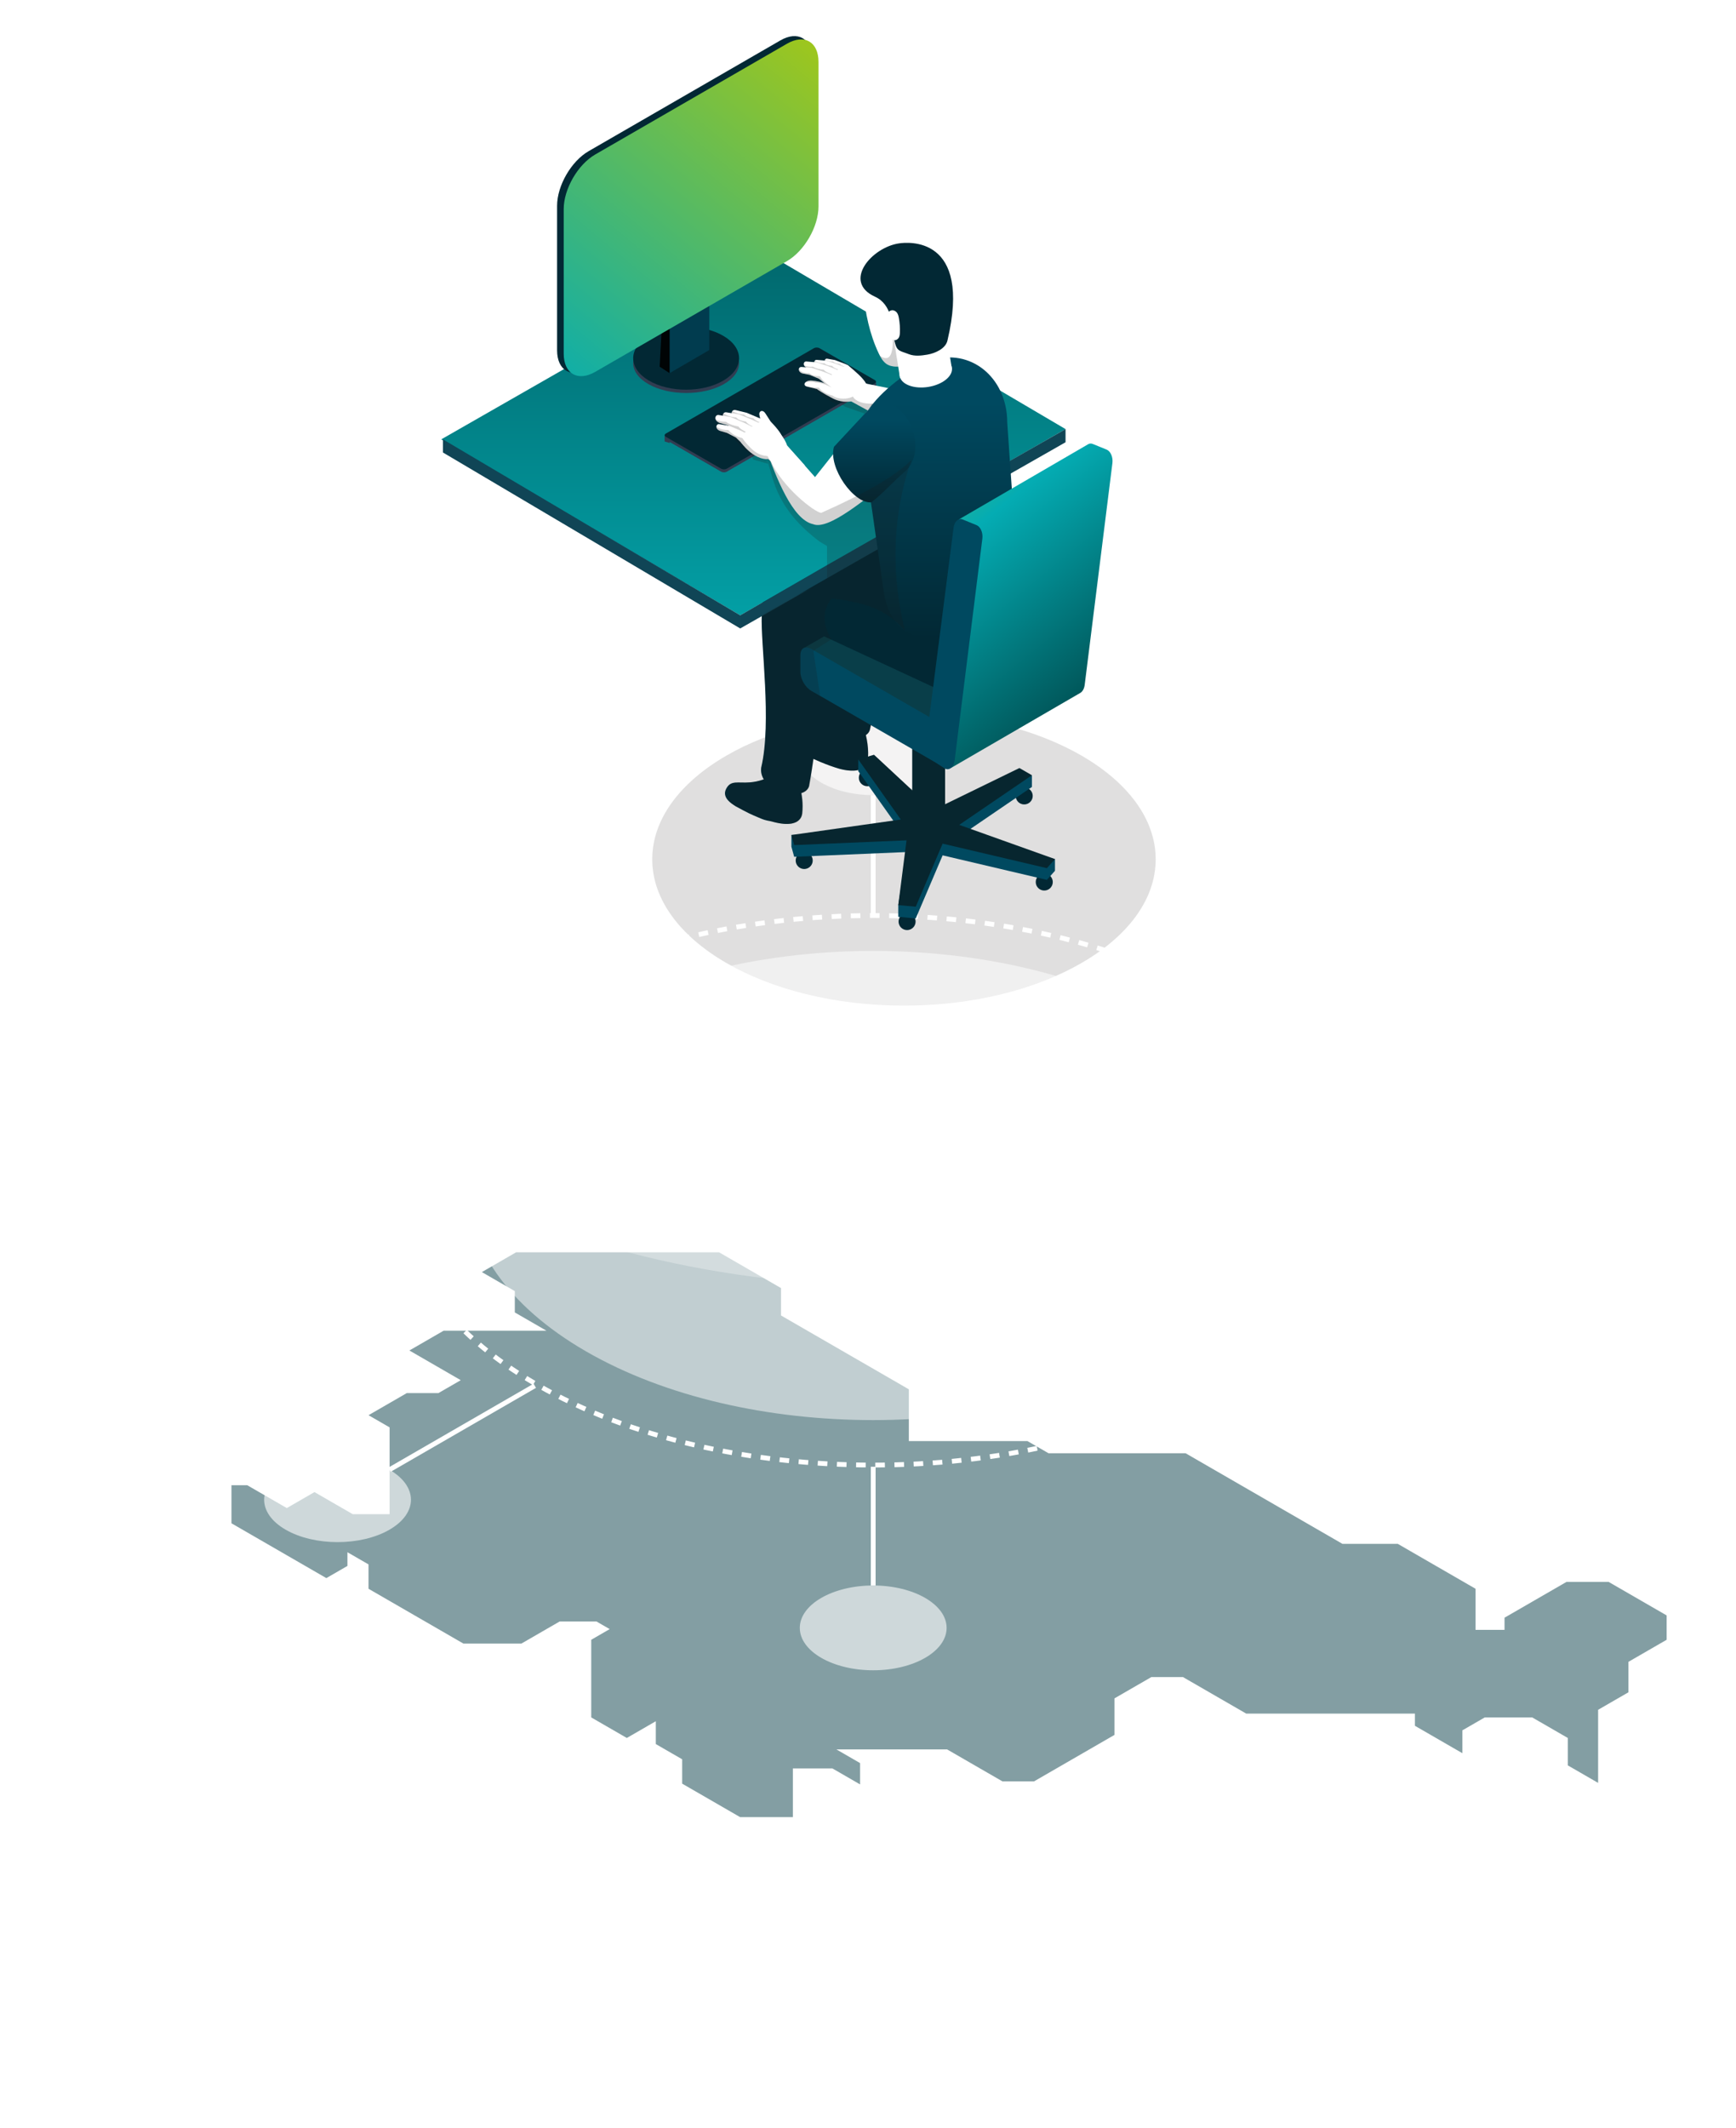 <svg width="391" height="479" viewBox="0 0 391 479" fill="none" xmlns="http://www.w3.org/2000/svg">
<g clip-path="url(#clip0_1874_14253)">
<mask id="mask0_1874_14253" style="mask-type:luminance" maskUnits="userSpaceOnUse" x="0" y="0" width="391" height="479">
<path d="M391 0H0V479H391V0Z" fill="white"/>
</mask>
<g mask="url(#mask0_1874_14253)">
<path opacity="0.5" d="M161.957 281.914H116.246L108.528 286.37L110.309 287.398L115.949 290.654V295.453L123.073 299.566H99.92L92.203 304.021L98.436 307.62L103.779 310.705L98.733 313.618H91.609L83.001 318.588L87.75 321.33V340.867H79.439L70.831 335.897L64.598 339.496L55.693 334.355H52.131V342.923L73.503 355.262L78.252 352.52V349.436L83.001 352.178V357.662L104.372 370H117.433L126.041 365.031H134.352L137.32 366.744L133.165 369.144V386.624L141.179 391.251L147.709 387.481V392.622L153.646 396.049V401.533L166.706 409.074H178.58V398.106H187.484L193.718 401.705V396.906L188.375 393.821H213.308L225.775 401.019H232.899L251.006 390.565V382.339L259.317 377.541H266.441L280.688 385.767H318.683V388.509L329.368 394.678V389.537L334.414 386.624H345.1L353.115 391.251V397.42L359.942 401.362V384.91L366.769 380.968V374.113L375.377 369.144V363.66L362.316 356.119H352.818L338.867 364.174V366.916H332.337V357.662L314.824 347.55H302.357L267.034 327.157H236.164L231.415 324.415H204.7V312.762L175.908 296.138V289.969L161.957 281.914Z" fill="#093E49"/>
<g opacity="0.2" filter="url(#filter0_f_1874_14253)">
<path d="M203.6 226.384C234.912 226.384 260.296 211.637 260.296 193.446C260.296 175.255 234.912 160.509 203.6 160.509C172.288 160.509 146.904 175.255 146.904 193.446C146.904 211.637 172.288 226.384 203.6 226.384Z" fill="#211F20"/>
</g>
<path d="M272.427 311.698C314.265 287.543 314.265 248.379 272.427 224.224C230.589 200.069 162.756 200.069 120.918 224.224C79.08 248.379 79.08 287.543 120.918 311.698C162.756 335.853 230.589 335.853 272.427 311.698Z" stroke="white" stroke-width="1.08" stroke-dasharray="2.16 2.16"/>
<path opacity="0.5" d="M261.35 304.222C297.07 283.599 297.07 250.163 261.35 229.54C225.629 208.917 167.716 208.917 131.995 229.54C96.275 250.163 96.275 283.599 131.995 304.222C167.716 324.845 225.629 324.845 261.35 304.222Z" fill="white"/>
<path d="M87.717 205.055C94.173 201.328 94.173 195.284 87.717 191.556C81.26 187.829 70.792 187.829 64.336 191.556C57.88 195.284 57.88 201.328 64.336 205.055C70.792 208.783 81.26 208.783 87.717 205.055Z" fill="white" fill-opacity="0.6"/>
<path d="M87.717 205.056L120.45 223.955" stroke="white" stroke-width="1.08"/>
<path d="M305.628 330.866C299.171 334.594 299.171 340.638 305.628 344.365C312.084 348.093 322.552 348.093 329.009 344.365C335.465 340.638 335.465 334.594 329.009 330.866C322.552 327.139 312.084 327.139 305.628 330.866Z" fill="white" fill-opacity="0.6"/>
<path d="M305.629 330.866L272.896 311.967" stroke="white" stroke-width="1.08"/>
<path d="M87.718 330.866C81.261 327.139 70.793 327.139 64.337 330.866C57.88 334.594 57.88 340.638 64.337 344.365C70.793 348.093 81.261 348.093 87.718 344.365C94.174 340.638 94.174 334.594 87.718 330.866Z" fill="white" fill-opacity="0.6"/>
<path d="M38.071 260.749C31.615 257.022 21.147 257.022 14.69 260.749C8.234 264.477 8.234 270.521 14.69 274.248C21.147 277.976 31.615 277.976 38.071 274.248C44.528 270.521 44.528 264.477 38.071 260.749Z" fill="white" fill-opacity="0.6"/>
<path d="M379.071 260.749C372.615 257.022 362.147 257.022 355.69 260.749C349.234 264.477 349.234 270.521 355.69 274.248C362.147 277.976 372.615 277.976 379.071 274.248C385.528 270.521 385.528 264.477 379.071 260.749Z" fill="white" fill-opacity="0.6"/>
<path d="M87.718 330.866L120.451 311.967" stroke="white" stroke-width="1.08"/>
<path d="M305.628 205.056C312.084 208.783 322.552 208.783 329.009 205.056C335.465 201.328 335.465 195.284 329.009 191.557C322.552 187.829 312.084 187.829 305.628 191.557C299.171 195.284 299.171 201.328 305.628 205.056Z" fill="white" fill-opacity="0.6"/>
<path d="M305.628 205.056L272.895 223.955" stroke="white" stroke-width="1.08"/>
<path d="M196.673 178.999C205.804 178.999 213.206 174.726 213.206 169.454C213.206 164.182 205.804 159.909 196.673 159.909C187.543 159.909 180.141 164.182 180.141 169.454C180.141 174.726 187.543 178.999 196.673 178.999Z" fill="white" fill-opacity="0.6"/>
<path d="M196.674 178.999V205.726" stroke="white" stroke-width="1.08"/>
<path d="M196.673 356.923C187.542 356.923 180.14 361.196 180.14 366.468C180.14 371.74 187.542 376.013 196.673 376.013C205.804 376.013 213.206 371.74 213.206 366.468C213.206 361.196 205.804 356.923 196.673 356.923Z" fill="white" fill-opacity="0.6"/>
<path d="M196.673 356.923V330.196" stroke="white" stroke-width="1.08"/>
<path d="M42.586 267.961H88.878" stroke="white" stroke-width="1.08"/>
<path d="M350.76 267.961H304.468" stroke="white" stroke-width="1.08"/>
<path opacity="0.3" d="M202.798 289.565C284.653 289.565 351.009 251.253 351.009 203.994C351.009 156.735 284.653 118.423 202.798 118.423C120.943 118.423 54.587 156.735 54.587 203.994C54.587 251.253 120.943 289.565 202.798 289.565Z" fill="white"/>
<path d="M195.525 169.473C195.525 170.015 195.493 170.582 195.434 171.175C195.267 172.308 194.489 173.134 193.069 173.408C192.058 173.584 190.721 173.509 189.051 173.066C187.672 172.667 186.242 172.141 184.738 171.516C184.237 171.308 183.72 171.081 183.2 170.841C181.245 169.957 179.156 168.898 176.899 167.672C175.922 167.055 173.732 165.696 174.752 163.736C175.814 161.701 177.351 162.518 180.167 162.284C180.927 162.209 181.788 162.069 182.757 161.768C182.899 161.726 183.041 161.676 183.183 161.625C183.543 161.491 183.926 161.351 184.318 161.167C184.328 161.167 184.328 161.159 184.336 161.159L185.163 160.433L184.88 156.764L184.862 156.538L190.027 156.954L194.213 157.272L194.405 162.251L194.447 163.285C194.663 164.052 194.855 164.777 195.014 165.487C195.324 166.83 195.516 168.096 195.525 169.473Z" fill="#022834"/>
<path d="M199.451 138.265C199.02 149.838 196.766 160.506 196.142 163.252C196.038 163.718 195.985 163.97 195.985 163.97C195.893 164.62 195.543 165.129 195.016 165.488C192.768 167.03 187.237 166.039 184.12 163.318C183.585 162.851 183.126 162.335 182.758 161.768C182.273 161.008 181.965 160.158 181.906 159.241C181.479 152.143 181.757 140.526 182.191 132.587V132.512C182.442 127.9 182.75 124.547 183.009 124.089C183.392 123.379 183.92 122.621 184.522 121.921C185.133 121.186 185.826 120.528 186.519 120.077C188.45 118.809 190.706 117.658 192.97 118.1C195.71 118.625 197.782 120.785 198.393 123.504C199.384 127.932 199.644 133.12 199.451 138.265Z" fill="#022834"/>
<path d="M183.682 130.676L192.439 136.01L198.634 135.458L226.318 150.537C228.321 149.374 233.729 134.361 233.729 134.361C225.513 138.723 197.135 116.849 190.47 118.983C183.155 121.324 183.561 126.21 183.682 130.676Z" fill="#022834"/>
<path d="M180.759 181.465C180.759 182.008 180.734 182.574 180.668 183.167C180.509 184.3 179.732 185.127 178.303 185.394C177.301 185.578 175.963 185.502 174.285 185.061C172.906 184.66 172.812 184.867 171.307 184.242C168.909 183.241 168.562 183.067 165.697 181.514C164.718 180.897 162.53 179.538 163.55 177.578C164.609 175.543 166.156 176.36 168.964 176.118C169.841 176.043 170.835 175.868 171.98 175.458C171.988 175.458 172.005 175.45 172.013 175.442C172.372 175.325 172.74 175.176 173.133 175.001L173.968 174.276L173.659 170.38L175.262 168.94L179.448 169.264L179.691 175.269C180.015 176.437 180.285 177.496 180.476 178.545C180.65 179.506 180.759 180.456 180.759 181.465Z" fill="#022834"/>
<path d="M184.654 156.63C184.562 158.172 184.446 159.699 184.319 161.167C184.252 161.9 184.185 162.618 184.119 163.319C183.826 166.145 183.501 168.714 183.2 170.841C182.666 174.602 182.214 176.996 182.214 176.996C181.963 177.78 181.328 178.281 180.477 178.547C177.184 179.589 174.036 179.03 172.014 175.443C171.537 174.618 171.311 173.726 171.445 172.8C173.869 162.534 171.286 145.047 171.569 138.475C171.603 137.658 171.628 136.982 171.646 136.474C171.696 134.84 172.23 131.887 173.601 130.986C175.531 129.719 175.941 129.652 178.205 130.086C179.825 130.395 181.204 131.279 182.19 132.513C182.207 132.53 182.222 132.546 182.231 132.563C182.898 133.397 183.375 134.406 183.626 135.498C184.303 138.51 184.671 141.904 184.814 145.431C184.962 149.123 184.871 152.96 184.654 156.63Z" fill="#022834"/>
<path d="M230.682 181.096C231.742 181.096 232.601 180.239 232.601 179.181C232.601 178.124 231.742 177.266 230.682 177.266C229.623 177.266 228.764 178.124 228.764 179.181C228.764 180.239 229.623 181.096 230.682 181.096Z" fill="#022834"/>
<path d="M235.2 200.479C236.259 200.479 237.118 199.621 237.118 198.564C237.118 197.506 236.259 196.649 235.2 196.649C234.14 196.649 233.281 197.506 233.281 198.564C233.281 199.621 234.14 200.479 235.2 200.479Z" fill="#022834"/>
<path d="M204.302 209.38C205.362 209.38 206.221 208.523 206.221 207.465C206.221 206.407 205.362 205.55 204.302 205.55C203.243 205.55 202.384 206.407 202.384 207.465C202.384 208.523 203.243 209.38 204.302 209.38Z" fill="#022834"/>
<path d="M181.131 195.633C182.19 195.633 183.049 194.775 183.049 193.718C183.049 192.66 182.19 191.803 181.131 191.803C180.071 191.803 179.212 192.66 179.212 193.718C179.212 194.775 180.071 195.633 181.131 195.633Z" fill="#022834"/>
<path d="M195.35 176.998C196.41 176.998 197.269 176.14 197.269 175.083C197.269 174.025 196.41 173.168 195.35 173.168C194.291 173.168 193.432 174.025 193.432 175.083C193.432 176.14 194.291 176.998 195.35 176.998Z" fill="#022834"/>
<path d="M193.302 173.588V170.954L196.857 172.544L210.224 184.971L229.603 175.534L232.422 174.523V177.159L216.048 188.326L237.611 193.395V196.031L235.799 198.078L212.31 192.554L206.257 206.753L202.318 206.393V203.758L204.177 191.813L178.874 192.883L178.249 190.613V187.977L202.889 187.125L193.302 173.588Z" fill="#004960"/>
<path d="M193.302 170.954L196.857 169.91L210.224 182.335L229.603 172.898L232.422 174.523L216.048 185.692L237.611 193.395L235.799 195.442L212.31 189.92L206.257 204.118L202.318 203.758L204.177 189.175L178.874 190.247L178.249 187.977L202.889 184.489L193.302 170.954Z" fill="#07262F"/>
<path d="M212.869 162.467H205.459V186.28H212.869V162.467Z" fill="#07262F"/>
<path d="M209.441 140.094L238.748 156.982C240.1 157.761 241.196 157.128 241.196 155.571V155.476C241.196 151.879 238.666 147.505 235.544 145.705L209.441 130.665C208.088 129.886 206.992 130.517 206.992 132.076V135.863C206.992 137.42 208.088 139.314 209.441 140.094Z" fill="#005970"/>
<path d="M213.844 172.507L240.705 156.975L207.811 130.446L180.846 146.007L213.844 172.507Z" fill="#093E49"/>
<path d="M182.715 155.513L212.022 172.401C213.375 173.18 214.471 172.547 214.471 170.99V170.895C214.471 167.297 211.94 162.923 208.818 161.124L182.715 146.084C181.364 145.304 180.268 145.938 180.268 147.495V151.282C180.268 152.839 181.364 154.733 182.715 155.513Z" fill="#004960"/>
<path d="M172.897 140.371L176.769 145.338L184.012 142.506L212.867 155.902C214.869 154.739 220.47 137.296 220.47 137.296C212.253 141.658 187.053 123.503 176.859 128.24C170.134 131.366 172.775 135.905 172.897 140.371Z" fill="#022834"/>
<path d="M239.996 96.599L166.723 138.521L99.388 98.906L172.661 56.984L239.996 96.599Z" fill="url(#paint0_linear_1874_14253)"/>
<path d="M149.702 97.971V99.383L150.841 99.748V98.145L149.702 97.971Z" fill="#313C51"/>
<path d="M183.314 79.054L149.964 98.272C149.79 98.374 149.702 98.505 149.702 98.638C149.702 98.77 149.79 98.903 149.964 99.003L162.421 106.183C162.773 106.384 163.339 106.384 163.69 106.183L197.039 86.965C197.215 86.863 197.301 86.732 197.301 86.599C197.301 86.466 197.213 86.334 197.039 86.233L184.58 79.054C184.232 78.852 183.664 78.852 183.314 79.054Z" fill="#313C51"/>
<path d="M197.303 85.931V87.344L195.908 87.444V85.862L197.289 86.015L197.303 85.931Z" fill="#313C51"/>
<path d="M183.314 78.387L149.964 97.605C149.79 97.705 149.702 97.837 149.702 97.969C149.702 98.102 149.79 98.234 149.964 98.336L162.421 105.514C162.773 105.716 163.339 105.716 163.69 105.514L197.039 86.296C197.215 86.196 197.301 86.064 197.301 85.931C197.301 85.799 197.213 85.667 197.039 85.565L184.58 78.387C184.232 78.185 183.664 78.185 183.314 78.387Z" fill="#022834"/>
<path d="M239.993 96.604V99.559L236.734 101.42L226.691 107.141L201.715 121.368L186.199 130.217L179.983 133.761L179.424 134.07L182.716 132.36L171.745 138.614L166.723 141.476V138.52L186.199 127.261L202.602 117.913L239.993 96.604Z" fill="#104556"/>
<path d="M166.723 141.478L99.76 101.864V98.906L166.723 138.521V141.478Z" fill="#104556"/>
<path d="M195.079 86.357C193.221 87.718 188.792 88.492 190.34 89.508L203.413 96.277L209.681 89.326L195.079 86.357Z" fill="white"/>
<path opacity="0.2" d="M181.758 86.843L184.007 88.061C185.27 89.224 186.665 90.247 188.41 90.897L189.264 90.777L190.27 91.537L195.613 93.405L197.153 91.317L191.824 88.766L185.171 86.844L181.758 86.843Z" fill="#1D1D1B"/>
<path d="M191.194 84.342L189.793 83.543L189.684 83.481L187.858 82.519L186.448 82.115C185.738 81.837 185.625 81.277 185.821 80.966C185.914 80.811 186.083 80.718 186.293 80.747L188.043 81.059L189.701 81.677C189.701 81.677 191.04 82.154 191.129 82.334L191.148 82.936L191.186 84.137L191.194 84.342Z" fill="white"/>
<path opacity="0.2" d="M192.098 83.286L191.555 84.293L191.186 84.137L189.792 83.543L186.448 82.117C185.738 81.838 185.625 81.279 185.821 80.967C186.313 81.226 187.046 81.437 187.639 81.393C187.986 81.712 188.354 81.835 189.136 81.906C189.419 82.286 190.213 82.594 191.148 82.936C191.455 83.049 191.776 83.163 192.098 83.286Z" fill="#1D1D1B"/>
<path d="M190.725 82.928L190.494 83.84L190.169 85.127L190.081 85.469L189.104 84.673L187.748 83.571L185.739 82.73L184.221 82.439C183.41 82.201 183.261 81.577 183.482 81.238C183.572 81.096 183.731 81.006 183.929 81.014L186.155 81.199L188.471 81.965C188.471 81.962 190.612 82.747 190.725 82.928Z" fill="white"/>
<path opacity="0.2" d="M190.876 83.981L190.241 85.157L190.169 85.127L189.104 84.673L187.748 83.571L185.739 82.73L184.221 82.439C183.41 82.201 183.261 81.577 183.482 81.238C183.854 81.495 184.872 81.835 185.669 81.773C186.075 82.146 186.504 82.289 187.416 82.373C187.819 82.911 189.102 83.327 190.494 83.841C190.621 83.885 190.747 83.933 190.876 83.981Z" fill="#1D1D1B"/>
<path d="M188.662 83.365L188.339 84.644L188.056 85.764L187.993 86.011L187.872 85.912L185.565 84.034L183.474 83.159L181.894 82.856C181.458 82.728 181.207 82.494 181.098 82.247C180.903 81.817 181.142 81.354 181.591 81.375L183.906 81.566L186.317 82.363C186.314 82.362 188.545 83.178 188.662 83.365Z" fill="white"/>
<path opacity="0.2" d="M189.085 84.924L188.054 85.764L187.869 85.912L185.563 84.034L183.472 83.159L181.892 82.856C181.455 82.728 181.204 82.494 181.096 82.247C181.681 82.527 182.353 82.6 183.084 82.543C183.774 82.956 184.608 83.156 185.521 83.241C185.889 83.734 187.065 84.172 188.338 84.644C188.585 84.737 188.837 84.829 189.085 84.924Z" fill="#1D1D1B"/>
<path d="M199.303 88.485C198.149 88.378 196.931 89.422 196.372 90.731C196.096 91.377 195.98 92.087 196.11 92.756L191.736 90.367C190.105 90.581 188.575 90.31 187.171 89.475L187.037 88.93L186.532 86.861L186.599 86.512L186.931 84.779C187.956 83.675 189.342 82.495 191.129 82.335C192.812 83.763 194.366 85.068 195.08 86.357L199.303 88.485Z" fill="white"/>
<path d="M187.555 84.597L187.039 86.635L186.952 86.968L186.934 87.042L186.883 87.242L186.248 86.725L185.653 86.24L184.456 85.266L182.366 84.391L180.785 84.087C180.106 83.888 179.873 83.428 179.928 83.073C179.968 82.801 180.177 82.593 180.48 82.606L182.796 82.797L185.207 83.593C185.207 83.593 187.437 84.41 187.555 84.597Z" fill="white"/>
<path d="M187.554 89.085C187.44 89.213 187.313 89.342 187.172 89.473C185.539 88.659 184.029 87.624 183.973 87.569L181.811 87.047C181.667 87.011 181.548 86.964 181.459 86.905C181.108 86.687 181.129 86.335 181.417 86.063C181.613 85.877 181.931 85.727 182.339 85.681C182.919 85.612 184.188 85.853 184.843 86.009L185.653 86.24L186.22 86.402L186.599 86.51L187.037 86.635L187.937 86.891C188.325 87.818 188.119 88.449 187.554 89.085Z" fill="white"/>
<path opacity="0.2" d="M187.331 87.242C187.197 87.173 187.068 87.106 186.935 87.042C186.704 86.926 186.475 86.822 186.249 86.725C185.355 86.34 184.506 86.101 183.736 86.126C183.032 85.894 182.247 85.912 181.418 86.063C181.613 85.877 181.931 85.727 182.339 85.681C182.919 85.612 184.188 85.853 184.844 86.009L185.654 86.24L184.457 85.266L182.367 84.391L180.786 84.087C180.107 83.888 179.874 83.427 179.928 83.073C180.426 83.845 181.294 84.018 182.303 83.993C182.799 84.51 183.626 84.659 184.668 84.711C184.959 85.27 185.523 85.837 186.22 86.403C186.45 86.592 186.697 86.78 186.952 86.969C187.076 87.06 187.203 87.15 187.331 87.242Z" fill="#1D1D1B"/>
<path opacity="0.2" d="M196.111 92.756L191.737 90.367C190.105 90.581 188.576 90.31 187.172 89.475C185.539 88.66 184.029 87.625 183.973 87.571L181.81 87.049C181.667 87.013 181.548 86.965 181.459 86.907C182.654 87.167 183.722 87.34 184.393 87.242C185.015 88.044 185.94 88.567 187.038 88.929C187.206 88.983 187.377 89.036 187.554 89.085C188.79 89.992 191.023 89.888 192.088 89.271C192.849 90.687 195.539 91.096 197.099 90.77C196.825 91.417 195.983 92.087 196.111 92.756Z" fill="#1D1D1B"/>
<path d="M229.471 132.893C229.625 136.809 220.787 142.286 212.377 143.547C202.618 145.009 199.705 137.967 199.03 133.1C197.856 124.692 195.459 108.235 194.299 100.287C193.9 97.52 193.646 95.78 193.646 95.78C195.928 90.201 201.31 85.877 206.509 82.673C215.14 77.354 224.395 82.19 226.437 91.281C226.446 91.289 226.446 91.289 226.446 91.289C226.713 92.492 226.861 93.772 226.861 95.114L229.471 132.893Z" fill="url(#paint1_linear_1874_14253)"/>
<path d="M209.41 69.376C209.586 71.062 209.761 72.759 209.643 74.45C209.524 76.141 209.098 77.843 208.158 79.254C207.097 80.84 205.39 81.964 203.527 82.366C202.943 82.495 202.345 82.554 201.747 82.53C201.148 82.506 200.545 82.409 200.012 82.135C199.18 81.713 198.62 80.927 198.178 80.09C198.178 80.088 198.178 80.088 198.178 80.085C198.079 79.9 197.985 79.712 197.898 79.524C195.851 75.194 194.879 70.422 194.428 65.656C194.361 64.95 194.303 64.232 194.418 63.529C194.752 61.455 196.572 59.833 198.595 59.248C200.62 58.664 202.802 58.959 204.825 59.546C205.38 59.709 205.941 59.894 206.416 60.227C206.868 60.542 207.226 60.974 207.653 61.325C208.176 61.753 209.145 66.843 209.41 69.376Z" fill="white"/>
<path opacity="0.2" d="M203.253 78.369C203.416 79.376 203.553 80.388 203.688 81.401C203.717 81.618 203.748 81.845 203.688 82.057C203.659 82.171 203.6 82.275 203.526 82.366C202.942 82.495 202.344 82.554 201.746 82.53C201.148 82.506 200.544 82.409 200.011 82.135C199.179 81.713 198.62 80.927 198.178 80.09C198.178 80.088 198.178 80.088 198.178 80.085C200.42 81.649 201.413 79.854 201.018 74.457C201.747 76.898 202.85 75.851 203.253 78.369Z" fill="#1D1D1B"/>
<path d="M212.016 68.083L200.297 69.942L202.708 85.079L214.427 83.22L212.016 68.083Z" fill="white"/>
<path d="M212.29 80.671C214.795 81.628 215.136 83.771 213.053 85.457C210.97 87.142 207.251 87.734 204.746 86.776C202.241 85.819 201.9 83.674 203.983 81.989C206.066 80.303 209.785 79.713 212.29 80.671Z" fill="white"/>
<path d="M197.091 66.801C198.929 67.634 200.051 69.277 200.549 71.231C201.047 73.185 201.072 75.233 201.566 77.187C202.059 79.142 202.795 78.984 204.674 79.723C205.988 80.24 207.465 80.075 208.858 79.837C210.683 79.522 212.963 78.483 213.39 76.685C219.033 52.88 204.25 54.548 202.574 54.776C196.338 55.625 189.659 63.433 197.091 66.801Z" fill="#022834"/>
<path d="M200.791 69.86C200.148 69.981 199.771 70.642 199.667 71.24C199.537 71.988 199.672 72.736 199.806 73.47C199.978 74.402 200.165 75.37 200.759 76.122C200.917 76.324 201.121 76.515 201.387 76.568C201.789 76.648 202.217 76.383 202.423 76.039C202.63 75.697 202.666 75.297 202.683 74.912C202.729 73.801 202.653 72.692 202.458 71.606C202.379 71.172 202.276 70.73 202.008 70.375C201.737 70.02 201.266 69.771 200.791 69.86Z" fill="white"/>
<path d="M250.548 104.253L244.305 154.19C244.19 155.096 243.77 155.76 243.242 156.03L214.161 172.9L215.991 116.916L244.962 100.076C245.305 99.837 245.709 99.773 246.115 99.939L249.249 101.215C250.141 101.58 250.714 102.92 250.548 104.253Z" fill="url(#paint2_linear_1874_14253)"/>
<path d="M215.012 171.194L221.256 121.257C221.421 119.924 220.848 118.583 219.956 118.22L216.823 116.944C215.882 116.561 214.952 117.407 214.77 118.813L208.469 167.928C208.317 169.118 208.757 170.342 209.518 170.845L212.708 172.946C213.708 173.599 214.815 172.757 215.012 171.194Z" fill="#004960"/>
<path opacity="0.2" d="M171.567 138.474L179.423 134.07L171.567 138.549V138.474Z" fill="#1D1D1B"/>
<path d="M162.971 77.022C167.628 79.641 167.628 83.889 162.971 86.508C158.314 89.127 150.764 89.127 146.107 86.508C141.45 83.889 141.45 79.641 146.107 77.022C150.764 74.403 158.314 74.402 162.971 77.022Z" fill="#313C51"/>
<path d="M162.971 75.64C167.628 78.405 167.628 82.889 162.971 85.653C158.314 88.418 150.764 88.418 146.107 85.653C141.45 82.889 141.45 78.405 146.107 75.64C150.764 72.875 158.314 72.875 162.971 75.64Z" fill="#022834"/>
<path d="M159.757 78.798L150.812 84.001V63.864L159.757 58.661V78.798Z" fill="#013C4F"/>
<path d="M149.612 63.132L148.577 82.555L150.813 84.001V63.902L149.612 63.132Z" fill="#000405"/>
<path d="M149.322 63.108L158.411 57.915L159.756 58.684L150.668 63.878L149.322 63.108Z" fill="#575756"/>
<path d="M195.586 92.261L183.567 107.404L177.098 100.104C174.577 99.152 172.768 97.695 172.158 100.05C174.865 107.77 178.549 117.021 183.132 118.002C186.633 119.43 194.78 112.488 202.694 106.263C209.932 102.509 202.945 87.326 195.586 92.261Z" fill="white"/>
<path d="M195.586 92.261L187.836 100.582C186.489 105.27 192.295 113.444 196.261 113.089C198.674 111.252 201.522 108.086 203.722 106.246C209.971 101.015 203.069 86.395 195.586 92.261Z" fill="url(#paint3_linear_1874_14253)"/>
<path opacity="0.2" d="M172.587 103.269C172.737 103.611 172.861 103.994 172.984 104.391L169.64 103.461L169.243 102.394L167.091 100.711L165.022 98.454L162.158 96.99L165.337 97.127L173.959 100.521L172.587 103.269Z" fill="#1D1D1B"/>
<path d="M173.581 94.906C172.246 92.848 172.263 92.79 171.927 92.61C171.496 92.372 171.142 92.593 171.025 93.048C170.941 93.359 171.352 94.738 171.536 95.19C172.048 96.443 172.56 98.125 174.526 100.104C177.007 99.837 177.011 98.444 173.581 94.906Z" fill="white"/>
<path d="M172.458 97.551L170.489 96.347L170.337 96.254L167.762 94.787L165.739 94.094C164.728 93.648 164.622 92.912 164.942 92.535C165.099 92.347 165.357 92.248 165.66 92.309L168.193 92.927L170.557 93.928C170.557 93.928 172.469 94.707 172.582 94.951L172.546 95.73L172.47 97.285L172.458 97.551Z" fill="white"/>
<path opacity="0.2" d="M173.898 96.297L172.993 97.531L172.47 97.283L170.489 96.345L165.737 94.094L165.739 94.092C164.728 93.647 164.622 92.911 164.942 92.533C165.637 92.927 166.691 93.29 167.562 93.306C168.038 93.76 168.565 93.964 169.704 94.152C170.081 94.677 171.21 95.171 172.546 95.727C172.981 95.912 173.438 96.1 173.898 96.297Z" fill="#1D1D1B"/>
<path d="M172.288 95.979L171.888 97.107L171.325 98.699L171.174 99.123L169.977 98.008L168.319 96.466L165.771 95.182L163.809 94.647C162.773 94.256 162.644 93.451 162.967 93.048C163.102 92.879 163.319 92.781 163.578 92.815L166.477 93.292L169.434 94.514C169.434 94.514 172.16 95.74 172.288 95.979Z" fill="white"/>
<path opacity="0.2" d="M172.373 97.329L171.416 98.746L171.325 98.7L169.976 98.008L168.318 96.466L165.77 95.182L163.808 94.647C162.772 94.257 162.643 93.451 162.966 93.049C163.426 93.413 164.727 93.954 165.781 93.964C166.274 94.479 166.82 94.709 168.01 94.913C168.481 95.64 170.119 96.305 171.89 97.108C172.05 97.18 172.211 97.254 172.373 97.329Z" fill="#1D1D1B"/>
<path d="M170.013 96.479L169.503 97.96L169.057 99.255L168.959 99.541L168.827 99.413L166.285 96.963L163.899 95.72L162.062 95.206C161.56 95.012 161.283 94.71 161.18 94.408C160.992 93.881 161.323 93.356 161.848 93.424L164.567 93.879L167.338 95.059C167.338 95.059 169.894 96.246 170.013 96.479Z" fill="white"/>
<path opacity="0.2" d="M170.363 98.365L169.056 99.255L168.826 99.413L166.284 96.963L163.899 95.721L162.061 95.206C161.559 95.012 161.283 94.71 161.18 94.408C161.845 94.796 162.633 94.948 163.5 94.955C164.277 95.512 165.241 95.832 166.314 96.022C166.699 96.64 168.047 97.278 169.504 97.961C169.787 98.093 170.076 98.227 170.363 98.365Z" fill="#1D1D1B"/>
<path d="M181.369 104.869C180.342 104.184 178.63 104.064 177.836 105.856C177.603 106.389 177.452 106.964 177.438 107.567L173.807 104.092L173.053 103.367C169.613 103.531 166.886 99.591 166.886 99.591C166.926 99.276 166.886 99.318 167.064 98.921C167.092 98.839 167.133 98.757 167.188 98.633C167.311 98.373 167.489 97.977 167.749 97.402C167.763 97.361 167.777 97.32 167.803 97.279C169.284 96.281 170.476 94.653 172.587 94.954C174.972 96.254 176.808 98.661 177.289 100.344L181.369 104.869Z" fill="white"/>
<path d="M168.941 98.085L168.283 100.014L168.255 100.096L168.131 100.425L168.103 100.507L168.048 100.699L167.445 100.124L166.883 99.591L165.759 98.497L163.716 97.444L162.154 96.991C161.605 96.787 161.372 96.43 161.346 96.116C161.346 96.088 161.346 96.076 161.36 96.062C161.36 96.006 161.36 95.952 161.374 95.897C161.442 95.637 161.661 95.433 161.963 95.473L164.293 95.87L166.65 96.867C166.65 96.867 167.199 97.114 167.746 97.4C168.31 97.675 168.9 97.989 168.941 98.085Z" fill="white"/>
<path opacity="0.2" d="M173.574 103.886L173.053 103.365C169.613 103.529 166.886 99.589 166.886 99.589L165.762 98.496L163.719 97.442L162.157 96.99C161.608 96.785 161.375 96.429 161.349 96.114C161.349 96.087 161.349 96.074 161.363 96.06C162.102 96.581 162.994 96.826 164.036 96.813C164.788 97.66 165.804 98.277 167.188 98.632H167.202C167.53 99.138 167.887 99.603 168.284 100.014C169.641 101.52 170.756 102.502 172.881 102.68L173.574 103.886Z" fill="#1D1D1B"/>
<path opacity="0.2" d="M203.797 141.942C202.427 140.382 201.016 139.192 199.522 138.262C196.135 136.143 192.272 135.348 187.311 134.693C185.131 137.469 185.254 140.575 187.241 143.926L184.884 145.431L183.199 146.511L184.72 156.633L184.953 156.771L194.479 162.255L196.219 163.255C196.109 163.719 196.055 163.966 196.055 163.966C195.96 164.623 195.617 165.129 195.083 165.484C195.398 166.826 195.589 168.645 195.603 170.013C195.603 170.56 193.437 170.368 193.368 170.956C193.204 172.092 193.382 172.434 193.135 173.406C192.135 173.584 190.791 173.514 189.119 173.063C187.75 172.667 186.309 172.148 184.816 171.519C184.309 171.314 183.788 171.082 183.267 170.849C182.733 174.609 182.281 177.005 182.281 177.005C182.034 177.785 181.404 178.277 180.555 178.549C180.718 179.507 180.828 180.464 180.828 181.464C180.828 182.012 180.814 182.571 180.745 183.174C180.581 184.31 179.799 185.131 178.374 185.405C177.374 185.583 176.03 185.5 174.358 185.063C170.244 183.882 170.003 183.528 171.341 184.074C173.741 185.074 168.64 183.068 165.764 181.523C165.366 181.262 164.736 180.881 164.229 180.374V176.762C165.269 175.805 166.722 176.325 169.038 176.119C169.915 176.051 170.902 175.873 172.052 175.463L172.081 175.449C171.614 174.614 171.382 173.726 171.52 172.809C173.93 162.577 171.344 145.16 171.645 138.553L179.499 134.08L186.269 130.222V122.917L184.597 121.918C175.072 114.763 174.29 108.307 173.058 104.395C172.935 103.998 172.811 103.616 172.66 103.273L173.126 103.369L173.619 103.834C173.619 103.862 173.633 103.862 173.647 103.888C176.237 109.675 183.365 115.27 184.953 115.461C195.302 110.864 201.66 107.13 205.264 103.56C204.139 106.829 203.262 110.168 202.675 113.573C202.222 116.117 201.934 118.717 201.782 121.371C201.441 127.933 202.071 134.787 203.797 141.942Z" fill="#1D1D1B"/>
<path d="M175.76 9.099L132.572 34.033C128.651 36.297 125.473 41.803 125.473 46.331L125.473 78.868C125.473 83.396 128.651 85.231 132.572 82.968L175.76 58.033C179.681 55.769 182.86 50.264 182.86 45.736L182.86 13.198C182.86 8.67 179.681 6.835 175.76 9.099Z" fill="#022834"/>
<path d="M177.251 9.844L134.064 34.779C130.143 37.043 126.964 42.548 126.964 47.076L126.964 79.614C126.964 84.142 130.143 85.977 134.064 83.713L177.251 58.779C181.172 56.515 184.351 51.009 184.351 46.481L184.351 13.944C184.351 9.416 181.172 7.581 177.251 9.844Z" fill="url(#paint4_linear_1874_14253)"/>
</g>
</g>
<defs>
<filter id="filter0_f_1874_14253" x="136.105" y="149.71" width="134.99" height="87.473" filterUnits="userSpaceOnUse" color-interpolation-filters="sRGB">
<feFlood flood-opacity="0" result="BackgroundImageFix"/>
<feBlend mode="normal" in="SourceGraphic" in2="BackgroundImageFix" result="shape"/>
<feGaussianBlur stdDeviation="5.4" result="effect1_foregroundBlur_1874_14253"/>
</filter>
<linearGradient id="paint0_linear_1874_14253" x1="169.692" y1="56.984" x2="169.692" y2="138.521" gradientUnits="userSpaceOnUse">
<stop stop-color="#01686D"/>
<stop offset="1" stop-color="#039FA5"/>
</linearGradient>
<linearGradient id="paint1_linear_1874_14253" x1="211.56" y1="80.463" x2="211.56" y2="143.743" gradientUnits="userSpaceOnUse">
<stop offset="0.161" stop-color="#004960"/>
<stop offset="1" stop-color="#022834"/>
</linearGradient>
<linearGradient id="paint2_linear_1874_14253" x1="250.681" y1="28.849" x2="314.525" y2="106.793" gradientUnits="userSpaceOnUse">
<stop stop-color="#A8C813"/>
<stop offset="0.495" stop-color="#04ACB3"/>
<stop offset="0.969" stop-color="#005053"/>
</linearGradient>
<linearGradient id="paint3_linear_1874_14253" x1="196.897" y1="90.896" x2="196.897" y2="113.1" gradientUnits="userSpaceOnUse">
<stop offset="0.161" stop-color="#004960"/>
<stop offset="1" stop-color="#022834"/>
</linearGradient>
<linearGradient id="paint4_linear_1874_14253" x1="188.823" y1="5.745" x2="120.13" y2="88.526" gradientUnits="userSpaceOnUse">
<stop stop-color="#A8C813"/>
<stop offset="1" stop-color="#04ACB3"/>
</linearGradient>
<clipPath id="clip0_1874_14253">
<rect width="391" height="479" fill="white"/>
</clipPath>
</defs>
</svg>
